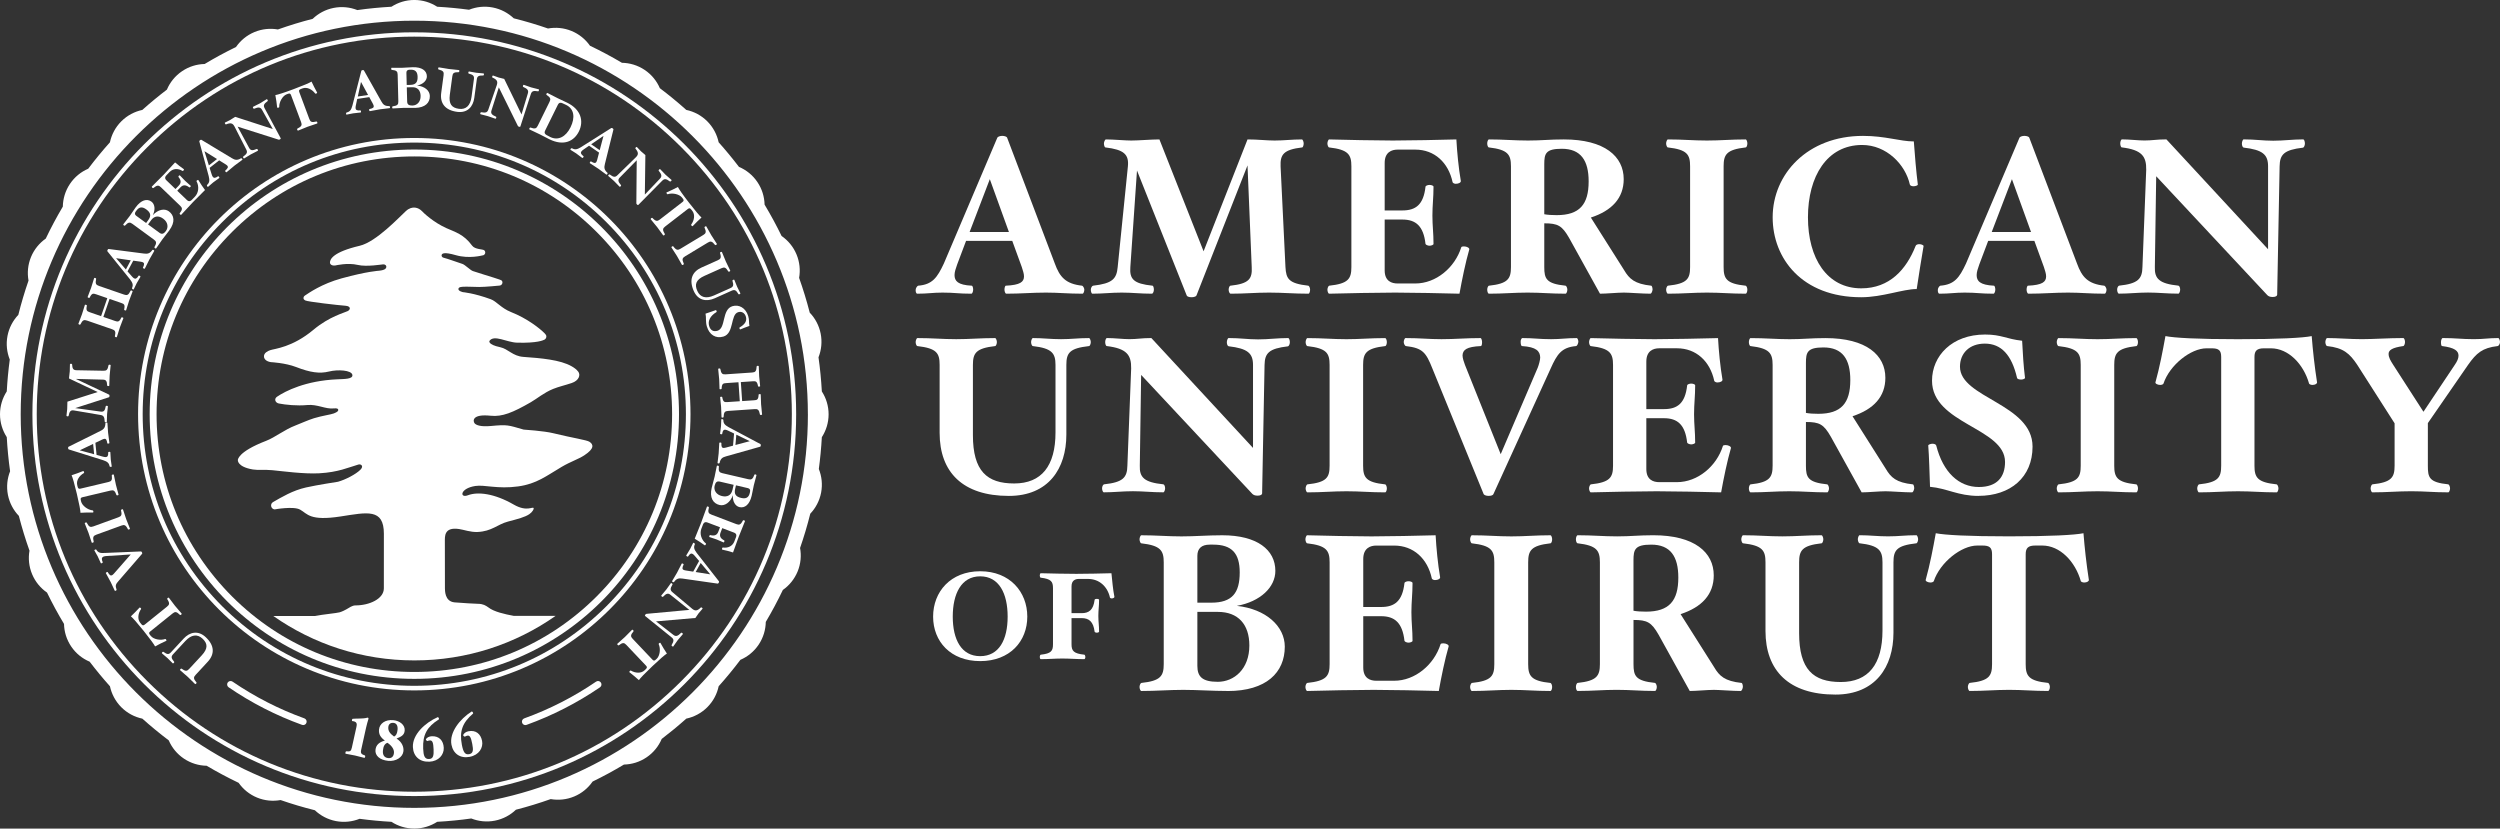 <?xml version="1.0" encoding="UTF-8"?><svg id="Layer_1" xmlns="http://www.w3.org/2000/svg" viewBox="0 0 1086.74 360.19"><rect x="0" y="0" width="1086.74" height="360.19" fill="#333333" stroke="none"/><defs><style>.cls-1{fill:#fff;}</style></defs><g><g><path class="cls-1" d="M470.6,127.67c-6.37,0-10.52-.48-15.92-.48-5.98,0-10.9,.48-17.27,.48-.39,0-.77-.97-.77-1.74,0-.67,.19-1.64,.58-1.74,6.27-.29,7.91-1.64,7.91-4.05,0-1.16-.48-2.51-.96-4.05l-4.15-11.39h-20.07l-3.86,10.23c-.58,1.64-1.16,3.28-1.16,4.63,0,2.6,1.45,4.34,7.52,4.63,.39,.1,.58,1.06,.58,1.74,0,.77-.38,1.74-.77,1.74-5.69,0-7.24-.48-12.54-.48-4.25,0-6.46,.48-11,.48-.48,0-.77-.97-.68-1.74,0-.67,.68-1.64,1.06-1.74,6.17-.48,8.3-3.47,11.19-9.65l23.25-54.71c.19-.39,1.16-.77,2.12-.77,1.06,0,2.02,.39,2.12,.77l20.74,54.71c2.12,5.88,4.73,8.88,11.87,9.65,.39,.1,.96,1.06,.96,1.74,0,.77-.39,1.74-.77,1.74Zm-40.33-49.79l-8.78,22.96h17.08l-8.3-22.96Z"/><path class="cls-1" d="M568.82,127.67c-6.37,0-11.19-.48-17.17-.48s-10.33,.48-16.69,.48c-.48,0-.87-.97-.87-1.74,0-.67,.29-1.64,.77-1.74,8.1-.87,9.55-2.99,9.26-8.1l-1.83-44.19-22.19,56.54c-.1,.39-1.06,.77-2.12,.77-1.25,0-2.03-.39-2.12-.77l-21.61-54.32-2.89,41.97c-.39,5.21,1.35,7.24,9.65,8.1,.39,.1,.58,1.06,.58,1.74,0,.77-.39,1.74-.87,1.74-4.92,0-8.59-.48-13.12-.48s-8.2,.48-12.74,.48c-.39,0-.68-.97-.68-1.74s.48-1.64,.97-1.74c8.49-.97,10.23-2.99,10.71-8.1l4.44-43.8c.48-5.11-1.64-7.24-9.75-8.2-.39,0-.67-.96-.67-1.74,0-.67,.48-1.74,.87-1.74,3.38,0,8.2,.48,11,.48,3.28,0,8.59-.48,12.25-.48l19.2,48.63,19.1-48.63c4.34,0,8.39,.48,11.77,.48,4.05,0,7.62-.48,11.87-.48,.39,0,.77,1.06,.77,1.74,0,.77-.29,1.74-.68,1.74-8.1,.96-9.55,3.09-9.36,8.2l2.12,43.8c.29,5.11,1.35,7.14,9.94,8.1,.38,.1,.77,.96,.77,1.74s-.29,1.74-.68,1.74Z"/><path class="cls-1" d="M634.43,127.67c-6.17-.19-21.61-.48-27.98-.48s-22.58,.29-28.66,.48c-.39,0-.77-.97-.77-1.74,0-.67,.39-1.64,.77-1.74,8.3-.87,9.65-2.99,9.65-8.1v-43.8c0-5.11-1.35-7.24-9.65-8.2-.39,0-.77-.96-.77-1.74,0-.67,.39-1.74,.77-1.74,6.08,.19,21.32,.48,27.69,.48s21.42-.29,27.6-.48c.29,5.4,.96,12.45,1.93,18.04,.09,.67-.87,1.25-2.22,1.25-.67,0-1.25-.39-1.35-.68-1.83-8.59-7.91-14.18-16.21-14.18h-7.72c-2.51,0-5.6,1.06-5.6,5.79v20.65h7.72c5.79,0,9.17-2.51,10.03-10.32,.1-.48,1.06-.77,1.74-.77,.77,0,1.74,.29,1.74,.77,0,4.83-.48,8.01-.48,12.54s.48,7.52,.48,12.35c0,.39-.97,.77-1.74,.77-.67,0-1.64-.39-1.74-.77-.87-7.82-4.24-10.61-10.03-10.61h-7.72v22.1c0,4.73,3.09,5.69,5.6,5.69h7.72c8.97,0,17.18-6.85,19.97-15.73,.1-.29,.58-.39,1.16-.39,1.25,0,2.51,.67,2.32,1.35-1.64,5.69-3.18,13.22-4.25,19.2Z"/><path class="cls-1" d="M717.41,127.67c-3.28,0-9.36-.48-11.48-.48-2.8,0-7.62,.48-10.42,.48l-13.41-24.22c-3.09-5.4-4.92-6.37-10.81-6.37v19.01c0,5.11,.87,7.24,9.26,8.1,.39,.1,.77,1.06,.77,1.74,0,.77-.39,1.74-.77,1.74-6.37,0-10.52-.48-16.5-.48s-10.42,.48-16.79,.48c-.48,0-.77-.97-.77-1.74,0-.67,.29-1.64,.77-1.74,8.2-.87,9.55-2.99,9.55-8.1v-43.8c0-5.11-1.35-7.24-9.55-8.2-.48,0-.77-.96-.77-1.74,0-.67,.29-1.74,.77-1.74,6.37,0,11,.48,16.98,.48s9.17-.48,15.53-.48c17.85,0,26.05,7.43,26.05,17.27,0,8.2-5.11,13.7-14.28,16.69l14.47,22.87c2.22,3.76,4.53,5.98,11.77,6.75,.38,.1,.58,1.06,.58,1.74-.1,.77-.48,1.74-.97,1.74Zm-38.5-63c-7.04,0-7.62,2.12-7.62,6.75v21.71c1.54,.29,3.38,.39,5.4,.39,9.94,0,13.89-4.63,13.89-14.67,0-9.07-3.38-14.18-11.68-14.18Z"/><path class="cls-1" d="M758.8,127.67c-6.37,0-10.81-.48-16.79-.48s-10.52,.48-16.98,.48c-.38,0-.77-.97-.77-1.74,0-.67,.39-1.64,.77-1.74,8.4-.87,9.65-2.99,9.65-8.1v-43.8c0-5.11-1.25-7.24-9.65-8.2-.38,0-.77-.96-.77-1.74,0-.67,.39-1.74,.77-1.74,6.47,0,11,.48,16.98,.48s10.42-.48,16.79-.48c.48,0,.77,1.06,.77,1.74,0,.77-.29,1.74-.77,1.74-8.3,.96-9.55,3.09-9.55,8.2v43.8c0,5.11,1.25,7.24,9.55,8.1,.48,.1,.77,1.06,.77,1.74,0,.77-.29,1.74-.77,1.74Z"/><path class="cls-1" d="M833.19,125.64c-5.98,0-14.95,3.57-24.12,3.57-25.76,0-38.5-16.89-38.5-34.73,0-18.81,15.15-35.41,39.27-35.41,9.74,0,16.11,2.41,22.09,2.41,.39,5.5,1.06,13.51,1.74,18.72,0,.48-1.16,.77-1.93,.77-.68,0-1.45-.29-1.54-.77-1.93-8.68-10.13-17.18-20.75-17.18-15.24,0-23.54,13.6-23.54,31.45s8.3,30.87,23.16,30.87c12.35,0,19.59-8.2,23.64-18.43,.19-.58,.97-.77,1.64-.77,.77,0,1.74,.39,1.83,.77-.87,5.02-2.22,13.51-2.99,18.72Z"/><path class="cls-1" d="M914.91,127.67c-6.37,0-10.52-.48-15.92-.48-5.98,0-10.9,.48-17.27,.48-.39,0-.77-.97-.77-1.74,0-.67,.19-1.64,.58-1.74,6.27-.29,7.91-1.64,7.91-4.05,0-1.16-.48-2.51-.96-4.05l-4.15-11.39h-20.07l-3.86,10.23c-.58,1.64-1.16,3.28-1.16,4.63,0,2.6,1.45,4.34,7.53,4.63,.39,.1,.58,1.06,.58,1.74,0,.77-.39,1.74-.77,1.74-5.69,0-7.24-.48-12.54-.48-4.25,0-6.46,.48-11,.48-.48,0-.77-.97-.67-1.74,0-.67,.67-1.64,1.06-1.74,6.17-.48,8.3-3.47,11.19-9.65l23.25-54.71c.19-.39,1.16-.77,2.12-.77,1.06,0,2.03,.39,2.12,.77l20.75,54.71c2.12,5.88,4.73,8.88,11.87,9.65,.39,.1,.96,1.06,.96,1.74,0,.77-.39,1.74-.77,1.74Zm-40.33-49.79l-8.78,22.96h17.08l-8.3-22.96Z"/><path class="cls-1" d="M1001.17,64.18c-8.39,.97-10.13,2.99-10.23,8.1l-1.06,55.86c0,.48-.67,.96-1.93,.96-1.16,0-1.83-.29-2.32-.77l-48.34-51.72-.58,39.46c-.19,5.11,1.93,7.24,10.23,8.1,.48,.1,.77,.96,.77,1.74s-.39,1.74-.77,1.74c-4.92,0-8.68-.48-13.22-.48s-8.2,.48-12.64,.48c-.39,0-.77-.87-.77-1.74,0-.77,.39-1.64,.87-1.74,8.3-.87,10.03-2.99,10.13-8.1l1.64-42.26c.1-5.88-1.93-8.68-10.61-9.74-.39,0-.68-.96-.68-1.74,0-.67,.29-1.74,.77-1.74,3.28,0,6.95,.48,9.75,.48,3.47,0,5.21-.48,9.55-.48l44.19,47.76v-36.09c0-5.11-2.41-7.14-10.61-8.1-.48-.1-.77-.96-.77-1.74s.39-1.83,.77-1.83c5.02,0,8.3,.58,12.83,.58s8.59-.58,13.02-.58c.48,0,.77,.96,.77,1.83,0,.77-.39,1.64-.77,1.74Z"/></g><g><path class="cls-1" d="M473.38,150.44c-8.39,.96-9.84,2.89-9.84,8.2v30.3c0,14.67-7.72,26.63-24.99,26.63-20.07,0-30.1-10.32-30.1-27.4v-29.53c0-5.11-1.25-7.24-9.65-8.2-.39,0-.77-.96-.77-1.74,0-.67,.39-1.74,.77-1.74,6.37,0,10.9,.48,16.88,.48s10.52-.48,16.89-.48c.38,0,.77,1.06,.77,1.74,0,.77-.39,1.74-.77,1.74-8.4,.96-9.65,3.09-9.65,8.2v30.49c0,15.63,6.08,21.03,17.95,21.03s17.95-7.62,17.95-22.19v-29.33c0-5.11-1.54-7.24-9.84-8.2-.39,0-.77-.96-.77-1.74,0-.67,.39-1.74,.77-1.74,4.44,0,7.62,.48,12.25,.48s7.33-.48,12.16-.48c.39,0,.77,1.06,.77,1.74,0,.77-.39,1.74-.77,1.74Z"/><path class="cls-1" d="M559.93,150.54c-8.39,.97-10.13,2.99-10.23,8.1l-1.06,55.86c0,.48-.67,.96-1.93,.96-1.16,0-1.83-.29-2.32-.77l-48.34-51.72-.58,39.46c-.19,5.11,1.93,7.24,10.23,8.1,.48,.1,.77,.96,.77,1.74s-.39,1.74-.77,1.74c-4.92,0-8.68-.48-13.22-.48s-8.2,.48-12.64,.48c-.39,0-.77-.87-.77-1.74,0-.77,.39-1.64,.87-1.74,8.3-.87,10.03-2.99,10.13-8.1l1.64-42.26c.1-5.88-1.93-8.68-10.61-9.74-.39,0-.68-.96-.68-1.74,0-.67,.29-1.74,.77-1.74,3.28,0,6.95,.48,9.75,.48,3.47,0,5.21-.48,9.55-.48l44.19,47.76v-36.09c0-5.11-2.41-7.14-10.61-8.1-.48-.1-.77-.96-.77-1.74s.39-1.83,.77-1.83c5.02,0,8.3,.58,12.83,.58s8.59-.58,13.02-.58c.48,0,.77,.96,.77,1.83,0,.77-.39,1.64-.77,1.74Z"/><path class="cls-1" d="M602.09,214.03c-6.37,0-10.81-.48-16.79-.48s-10.52,.48-16.98,.48c-.38,0-.77-.97-.77-1.74,0-.67,.39-1.64,.77-1.74,8.4-.87,9.65-2.99,9.65-8.1v-43.8c0-5.11-1.25-7.24-9.65-8.2-.38,0-.77-.96-.77-1.74,0-.67,.39-1.74,.77-1.74,6.47,0,11,.48,16.98,.48s10.42-.48,16.79-.48c.48,0,.77,1.06,.77,1.74,0,.77-.29,1.74-.77,1.74-8.3,.96-9.55,3.09-9.55,8.2v43.8c0,5.11,1.25,7.24,9.55,8.1,.48,.1,.77,1.06,.77,1.74,0,.77-.29,1.74-.77,1.74Z"/><path class="cls-1" d="M685.07,150.44c-6.27,.58-8.2,3.47-11,9.74l-24.89,54.61c-.19,.48-.96,.77-2.12,.77-1.06,0-1.93-.39-2.12-.77l-22.29-54.61c-2.8-7.04-4.25-8.88-11.48-9.74-.39,0-.97-.96-.97-1.74,0-.67,.39-1.74,.77-1.74,6.37,0,9.94,.48,15.63,.48,5.98,0,10.61-.48,16.98-.48,.38,0,.67,1.06,.67,1.74,0,.77-.1,1.74-.58,1.74-6.17,.29-7.81,1.64-7.91,4.05,0,1.16,.58,2.89,1.06,4.15l15.53,38.79,16.11-37.63c.48-1.25,1.06-3.28,1.06-4.44-.1-2.7-1.64-4.54-7.91-4.92-.39,0-.58-.96-.58-1.74-.1-.67,.29-1.74,.77-1.74,5.11,0,7.24,.48,12.45,.48,4.34,0,6.66-.48,11.19-.48,.29,0,.67,.87,.67,1.64-.09,.68-.48,1.83-1.06,1.83Z"/><path class="cls-1" d="M748.17,214.03c-6.17-.19-21.61-.48-27.98-.48s-22.58,.29-28.66,.48c-.39,0-.77-.97-.77-1.74,0-.67,.39-1.64,.77-1.74,8.3-.87,9.65-2.99,9.65-8.1v-43.8c0-5.11-1.35-7.24-9.65-8.2-.39,0-.77-.96-.77-1.74,0-.67,.39-1.74,.77-1.74,6.08,.19,21.32,.48,27.69,.48s21.42-.29,27.6-.48c.29,5.4,.96,12.45,1.93,18.04,.09,.67-.87,1.25-2.22,1.25-.67,0-1.25-.39-1.35-.68-1.83-8.59-7.91-14.18-16.21-14.18h-7.72c-2.51,0-5.6,1.06-5.6,5.79v20.65h7.72c5.79,0,9.17-2.51,10.03-10.32,.1-.48,1.06-.77,1.74-.77,.77,0,1.74,.29,1.74,.77,0,4.83-.48,8.01-.48,12.54s.48,7.52,.48,12.35c0,.39-.97,.77-1.74,.77-.67,0-1.64-.39-1.74-.77-.87-7.82-4.24-10.61-10.03-10.61h-7.72v22.1c0,4.73,3.09,5.69,5.6,5.69h7.72c8.97,0,17.18-6.85,19.97-15.73,.1-.29,.58-.39,1.16-.39,1.25,0,2.51,.67,2.32,1.35-1.64,5.69-3.18,13.22-4.25,19.2Z"/><path class="cls-1" d="M831.15,214.03c-3.28,0-9.36-.48-11.48-.48-2.8,0-7.62,.48-10.42,.48l-13.41-24.22c-3.09-5.4-4.92-6.37-10.81-6.37v19.01c0,5.11,.87,7.24,9.26,8.1,.39,.1,.77,1.06,.77,1.74,0,.77-.39,1.74-.77,1.74-6.37,0-10.52-.48-16.5-.48s-10.42,.48-16.79,.48c-.48,0-.77-.97-.77-1.74,0-.67,.29-1.64,.77-1.74,8.2-.87,9.55-2.99,9.55-8.1v-43.8c0-5.11-1.35-7.24-9.55-8.2-.48,0-.77-.96-.77-1.74,0-.67,.29-1.74,.77-1.74,6.37,0,11,.48,16.98,.48s9.17-.48,15.53-.48c17.85,0,26.05,7.43,26.05,17.27,0,8.2-5.11,13.7-14.28,16.69l14.47,22.87c2.22,3.76,4.53,5.98,11.77,6.75,.38,.1,.58,1.06,.58,1.74-.1,.77-.48,1.74-.97,1.74Zm-38.5-63c-7.04,0-7.62,2.12-7.62,6.75v21.71c1.54,.29,3.38,.39,5.4,.39,9.94,0,13.89-4.63,13.89-14.67,0-9.07-3.38-14.18-11.68-14.18Z"/><path class="cls-1" d="M860,215.57c-8.78,0-13.6-3.28-21.03-3.96-.19-5.21-.39-13.31-.77-17.95,0-.39,1.06-.77,1.83-.77,.68,0,1.45,.19,1.64,.77,2.99,11.77,9.94,18.04,18.52,18.04,8.01,0,11.39-4.44,11.39-10.9,0-14.86-31.74-16.5-31.74-35.31,0-10.81,8.68-20.07,23.06-20.07,7.14,0,9.17,1.93,16.11,2.7,.29,5.5,.58,10.81,1.25,16.11,.1,.39-.96,.77-1.64,.77-.77,0-1.74-.19-1.83-.77-2.32-9.94-6.85-14.86-13.99-14.86-6.66,0-10.81,4.15-10.81,10.03,0,13.6,31.55,16.11,31.55,34.73,0,13.32-9.55,21.42-23.54,21.42Z"/><path class="cls-1" d="M928.6,214.03c-6.37,0-10.81-.48-16.79-.48s-10.52,.48-16.98,.48c-.38,0-.77-.97-.77-1.74,0-.67,.39-1.64,.77-1.74,8.4-.87,9.65-2.99,9.65-8.1v-43.8c0-5.11-1.25-7.24-9.65-8.2-.38,0-.77-.96-.77-1.74,0-.67,.39-1.74,.77-1.74,6.47,0,11,.48,16.98,.48s10.42-.48,16.79-.48c.48,0,.77,1.06,.77,1.74,0,.77-.29,1.74-.77,1.74-8.3,.96-9.55,3.09-9.55,8.2v43.8c0,5.11,1.25,7.24,9.55,8.1,.48,.1,.77,1.06,.77,1.74,0,.77-.29,1.74-.77,1.74Z"/><path class="cls-1" d="M1005.2,167.33c-.58,0-1.35-.29-1.45-.58-2.41-8.49-8.97-15.34-16.6-15.34h-2.99c-3.09,0-4.15,1.06-4.15,3.76v47.28c0,5.11,1.25,7.24,9.65,8.1,.38,.1,.77,1.06,.77,1.74,0,.77-.39,1.74-.77,1.74-6.37,0-10.9-.48-16.79-.48s-10.61,.48-16.98,.48c-.39,0-.77-.97-.77-1.74,0-.67,.39-1.64,.77-1.74,8.39-.87,9.65-2.99,9.65-8.1v-47.28c0-2.89-1.06-3.76-4.15-3.76h-2.22c-6.85,0-16.02,7.24-18.72,15.34-.19,.39-.87,.58-1.45,.58-1.06,0-2.22-.58-2.03-1.16,1.83-6.56,3.18-13.7,4.34-20.07,3.86,.77,13.89,1.35,31.55,1.35s28.27-.58,32.03-1.35c.48,6.17,1.25,13.22,2.32,20.07,.1,.58-.77,1.16-2.03,1.16Z"/><path class="cls-1" d="M1085.67,150.44c-6.56,.77-9.17,2.99-12.83,8.2l-17.46,25.28v18.52c0,5.11,.48,7.24,8.88,8.1,.39,.1,.77,1.06,.77,1.74,0,.77-.39,1.74-.77,1.74-6.37,0-10.13-.48-16.11-.48s-10.52,.48-16.88,.48c-.39,0-.77-.97-.77-1.74,0-.67,.38-1.64,.77-1.74,8.3-.87,9.65-2.99,9.65-8.1v-18.43l-16.21-25.38c-3.28-4.92-5.98-7.43-13.12-8.2-.38,0-.77-.96-.77-1.74,0-.67,.39-1.74,.77-1.74,4.63,0,9.84,.48,15.05,.48s11.67-.48,18.04-.48c.48,0,.77,1.06,.77,1.74,0,.77-.39,1.74-.77,1.74-4.73,.68-6.37,1.74-6.37,3.38s.87,2.99,2.03,4.82l13.12,20.36,13.6-20.36c1.06-1.54,1.64-2.8,1.64-4.05,0-2.03-1.64-3.47-7.14-4.15-.39,0-.48-.96-.48-1.74,0-.67,.29-1.74,.77-1.74,5.6,0,8.2,.48,13.51,.48,4.54,0,6.27-.48,10.61-.48,.39,0,.77,1.06,.77,1.74,0,.77-.58,1.74-1.06,1.74Z"/></g><g><g><path class="cls-1" d="M426.09,287.38c-12.89,0-20.47-8.54-20.47-19.34s7.58-19.72,20.47-19.72,20.47,8.97,20.47,19.72-7.58,19.34-20.47,19.34Zm0-36.85c-8.22,0-11.93,7.58-11.93,17.51s3.71,17.19,11.93,17.19,11.93-7.2,11.93-17.19-3.71-17.51-11.93-17.51Z"/><path class="cls-1" d="M483.25,260.15c-.32,0-.75-.22-.75-.38-1.07-4.83-4.67-8.11-9.51-8.11h-4.03c-1.45,0-3.17,.59-3.17,3.22v11.66h4.4c3.22,0,5.1-1.45,5.64-5.8,0-.27,.54-.43,.97-.43s.97,.16,.97,.43c0,2.69-.32,4.46-.32,6.98s.32,4.19,.32,6.88c0,.21-.54,.43-.97,.43s-.97-.21-.97-.43c-.54-4.35-2.42-5.91-5.64-5.91h-4.4v11.39c0,2.85,.91,4.03,5.59,4.51,.21,.05,.43,.59,.43,.97,0,.43-.22,.97-.43,.97-3.55,0-6.29-.27-9.62-.27s-5.8,.27-9.35,.27c-.27,0-.43-.54-.43-.97,0-.38,.16-.91,.43-.97,4.57-.48,5.32-1.67,5.32-4.51v-24.39c0-2.85-.75-4.03-5.32-4.57-.27,0-.43-.54-.43-.97,0-.38,.16-.97,.43-.97,3.38,.11,11.93,.27,15.47,.27s11.87-.16,15.26-.27c.32,3.12,.64,7.04,1.29,10.26,.05,.38-.59,.7-1.18,.7Z"/></g><g><path class="cls-1" d="M533.64,300.37c-6.43,0-13.25-.49-19.29-.49s-11.79,.49-18.22,.49c-.39,0-.78-.98-.78-1.75,0-.68,.39-1.65,.78-1.75,8.38-.88,9.74-3.02,9.74-8.18v-44.23c0-5.16-1.36-7.31-9.74-8.28-.39,0-.78-.98-.78-1.75,0-.68,.39-1.75,.78-1.75,6.43,0,11.4,.49,17.44,.49s11.3-.49,17.73-.49c15.2,0,23.09,6.33,23.09,15.49,0,7.11-6.53,13.35-16.75,15.2,12.66,1.36,20.85,8.86,20.85,17.73,0,11.21-7.99,19.29-24.84,19.29Zm-6.23-63.62h-1.56c-3.51,0-5.36,1.66-5.36,4.87v20.36h6.04c9.06,0,12.37-4.19,12.37-13.15,0-8.28-3.41-12.08-11.49-12.08Zm2.04,29.23h-8.96v23.48c0,4.68,2.14,6.92,8.86,6.92,7.11,0,13.74-5.55,13.74-15.78,0-9.16-4.87-14.61-13.64-14.61Z"/><path class="cls-1" d="M625.42,300.37c-6.23-.2-21.82-.49-28.25-.49s-22.8,.29-28.93,.49c-.39,0-.78-.98-.78-1.75,0-.68,.39-1.65,.78-1.75,8.38-.88,9.74-3.02,9.74-8.18v-44.23c0-5.16-1.36-7.31-9.74-8.28-.39,0-.78-.98-.78-1.75,0-.68,.39-1.75,.78-1.75,6.14,.2,21.53,.49,27.96,.49s21.63-.29,27.86-.49c.29,5.46,.97,12.57,1.95,18.22,.1,.68-.88,1.26-2.24,1.26-.68,0-1.27-.39-1.36-.68-1.85-8.67-7.99-14.32-16.37-14.32h-7.79c-2.53,0-5.65,1.07-5.65,5.85v20.85h7.79c5.84,0,9.25-2.53,10.13-10.42,.1-.49,1.07-.78,1.75-.78,.78,0,1.75,.29,1.75,.78,0,4.87-.49,8.09-.49,12.67s.49,7.6,.49,12.47c0,.39-.97,.78-1.75,.78-.68,0-1.66-.39-1.75-.78-.88-7.89-4.29-10.72-10.13-10.72h-7.79v22.31c0,4.77,3.12,5.75,5.65,5.75h7.79c9.06,0,17.34-6.92,20.17-15.88,.1-.29,.59-.39,1.17-.39,1.27,0,2.53,.68,2.34,1.36-1.66,5.75-3.22,13.35-4.29,19.39Z"/><path class="cls-1" d="M673.93,300.37c-6.43,0-10.91-.49-16.95-.49s-10.62,.49-17.15,.49c-.39,0-.78-.98-.78-1.75,0-.68,.39-1.65,.78-1.75,8.48-.88,9.74-3.02,9.74-8.18v-44.23c0-5.16-1.26-7.31-9.74-8.28-.39,0-.78-.98-.78-1.75,0-.68,.39-1.75,.78-1.75,6.53,0,11.1,.49,17.15,.49s10.52-.49,16.95-.49c.49,0,.78,1.07,.78,1.75,0,.78-.29,1.75-.78,1.75-8.38,.97-9.64,3.12-9.64,8.28v44.23c0,5.16,1.27,7.31,9.64,8.18,.49,.1,.78,1.07,.78,1.75,0,.78-.29,1.75-.78,1.75Z"/><path class="cls-1" d="M756.64,300.37c-3.31,0-9.45-.49-11.59-.49-2.82,0-7.7,.49-10.52,.49l-13.54-24.45c-3.12-5.46-4.97-6.43-10.91-6.43v19.19c0,5.16,.88,7.31,9.35,8.18,.39,.1,.78,1.07,.78,1.75,0,.78-.39,1.75-.78,1.75-6.43,0-10.62-.49-16.66-.49s-10.52,.49-16.95,.49c-.49,0-.78-.98-.78-1.75,0-.68,.29-1.65,.78-1.75,8.28-.88,9.65-3.02,9.65-8.18v-44.23c0-5.16-1.36-7.31-9.65-8.28-.49,0-.78-.98-.78-1.75,0-.68,.29-1.75,.78-1.75,6.43,0,11.11,.49,17.15,.49s9.25-.49,15.69-.49c18.02,0,26.3,7.5,26.3,17.44,0,8.28-5.16,13.83-14.42,16.85l14.61,23.09c2.24,3.8,4.58,6.04,11.89,6.82,.39,.1,.58,1.07,.58,1.75-.1,.78-.49,1.75-.98,1.75Zm-38.87-63.62c-7.11,0-7.7,2.14-7.7,6.82v21.92c1.56,.29,3.41,.39,5.46,.39,10.03,0,14.03-4.68,14.03-14.81,0-9.16-3.41-14.32-11.79-14.32Z"/><path class="cls-1" d="M833.02,236.17c-8.48,.97-9.94,2.92-9.94,8.28v30.59c0,14.81-7.79,26.89-25.23,26.89-20.26,0-30.4-10.42-30.4-27.67v-29.81c0-5.16-1.27-7.31-9.74-8.28-.39,0-.78-.98-.78-1.75,0-.68,.39-1.75,.78-1.75,6.43,0,11.01,.49,17.05,.49s10.62-.49,17.05-.49c.39,0,.78,1.07,.78,1.75,0,.78-.39,1.75-.78,1.75-8.48,.97-9.74,3.12-9.74,8.28v30.78c0,15.78,6.14,21.24,18.12,21.24s18.12-7.7,18.12-22.41v-29.62c0-5.16-1.56-7.31-9.94-8.28-.39,0-.78-.98-.78-1.75,0-.68,.39-1.75,.78-1.75,4.48,0,7.7,.49,12.37,.49s7.4-.49,12.28-.49c.39,0,.78,1.07,.78,1.75,0,.78-.39,1.75-.78,1.75Z"/><path class="cls-1" d="M905.99,253.22c-.58,0-1.36-.29-1.46-.59-2.44-8.57-9.06-15.49-16.76-15.49h-3.02c-3.12,0-4.19,1.07-4.19,3.8v47.74c0,5.16,1.27,7.31,9.74,8.18,.39,.1,.78,1.07,.78,1.75,0,.78-.39,1.75-.78,1.75-6.43,0-11.01-.49-16.95-.49s-10.72,.49-17.15,.49c-.39,0-.78-.98-.78-1.75,0-.68,.39-1.65,.78-1.75,8.48-.88,9.74-3.02,9.74-8.18v-47.74c0-2.92-1.07-3.8-4.19-3.8h-2.24c-6.92,0-16.17,7.31-18.9,15.49-.19,.39-.88,.59-1.46,.59-1.07,0-2.24-.59-2.05-1.17,1.85-6.62,3.22-13.83,4.38-20.26,3.9,.78,14.03,1.36,31.86,1.36s28.54-.58,32.34-1.36c.49,6.24,1.27,13.35,2.34,20.26,.1,.58-.78,1.17-2.05,1.17Z"/></g></g></g><g><path class="cls-1" d="M357.25,190.03c1.85-2.87,2.94-6.27,2.94-9.94s-1.09-7.07-2.94-9.94c-.28-5-.76-9.95-1.45-14.83,1.25-3.17,1.65-6.71,.94-10.3-.71-3.56-2.41-6.67-4.75-9.11-1.32-5.14-2.87-10.18-4.62-15.12,.58-3.33,.26-6.87-1.14-10.22-1.4-3.36-3.7-6.06-6.48-7.99-2.27-4.66-4.73-9.21-7.39-13.63-.08-3.4-1.09-6.81-3.14-9.83-2.05-3.04-4.86-5.25-8-6.58-2.81-3.68-5.75-7.24-8.83-10.69-.72-3.34-2.36-6.52-4.95-9.12-2.6-2.6-5.78-4.24-9.12-4.95-3.7-3.31-7.53-6.46-11.49-9.45-1.35-3.13-3.58-5.92-6.62-7.95-3.04-2.03-6.46-3.02-9.85-3.08-4.51-2.67-9.15-5.15-13.9-7.42-1.95-2.77-4.67-5.04-8.03-6.42-3.36-1.38-6.89-1.67-10.22-1.07-4.87-1.69-9.84-3.17-14.89-4.43-2.46-2.33-5.58-4.02-9.15-4.71-3.59-.69-7.13-.27-10.29,.99-4.56-.61-9.17-1.05-13.84-1.31-2.87-1.85-6.27-2.94-9.94-2.94s-7.07,1.09-9.94,2.94c-5,.28-9.95,.76-14.83,1.45-3.17-1.25-6.71-1.65-10.3-.94-3.56,.71-6.67,2.41-9.11,4.75-5.14,1.32-10.18,2.87-15.12,4.62-3.33-.58-6.87-.26-10.22,1.14-3.36,1.4-6.06,3.7-7.99,6.48-4.66,2.27-9.21,4.73-13.63,7.39-3.4,.08-6.81,1.09-9.83,3.14-3.03,2.05-5.25,4.86-6.58,8-3.68,2.81-7.24,5.75-10.69,8.83-3.34,.72-6.52,2.36-9.12,4.95-2.6,2.6-4.24,5.78-4.95,9.12-3.31,3.7-6.46,7.53-9.45,11.49-3.13,1.35-5.92,3.58-7.95,6.62-2.03,3.04-3.02,6.46-3.08,9.85-2.67,4.51-5.15,9.15-7.42,13.9-2.77,1.95-5.04,4.67-6.42,8.03-1.38,3.36-1.67,6.89-1.07,10.22-1.69,4.87-3.17,9.84-4.43,14.89-2.33,2.46-4.02,5.58-4.71,9.15-.69,3.59-.27,7.13,.99,10.29-.61,4.56-1.05,9.17-1.31,13.84-1.85,2.87-2.94,6.27-2.94,9.94s1.09,7.07,2.94,9.94c.28,5,.76,9.95,1.45,14.83-1.25,3.17-1.65,6.71-.94,10.3,.71,3.56,2.41,6.67,4.75,9.11,1.32,5.14,2.87,10.18,4.62,15.12-.58,3.33-.26,6.87,1.14,10.22,1.4,3.36,3.7,6.06,6.48,7.99,2.27,4.66,4.73,9.21,7.39,13.63,.08,3.4,1.09,6.81,3.14,9.83,2.05,3.04,4.86,5.25,8,6.58,2.81,3.68,5.75,7.24,8.83,10.69,.72,3.34,2.36,6.52,4.95,9.12,2.6,2.6,5.78,4.24,9.12,4.95,3.7,3.3,7.53,6.46,11.49,9.45,1.35,3.13,3.58,5.92,6.62,7.95,3.04,2.03,6.46,3.02,9.85,3.08,4.51,2.67,9.15,5.15,13.9,7.42,1.95,2.77,4.67,5.04,8.03,6.42,3.36,1.38,6.89,1.67,10.22,1.07,4.87,1.69,9.84,3.17,14.89,4.43,2.46,2.33,5.58,4.02,9.15,4.71,3.59,.69,7.13,.27,10.29-.99,4.56,.61,9.17,1.05,13.84,1.31,2.87,1.85,6.27,2.94,9.94,2.94s7.07-1.09,9.94-2.94c5-.28,9.95-.76,14.83-1.45,3.17,1.25,6.71,1.65,10.3,.94,3.56-.71,6.67-2.41,9.11-4.75,5.14-1.32,10.18-2.87,15.12-4.62,3.33,.58,6.87,.26,10.22-1.14,3.36-1.4,6.06-3.7,7.99-6.48,4.66-2.27,9.21-4.73,13.63-7.39,3.4-.08,6.81-1.09,9.83-3.14,3.03-2.05,5.25-4.86,6.58-8,3.68-2.81,7.24-5.75,10.69-8.83,3.34-.72,6.52-2.36,9.12-4.95,2.6-2.6,4.24-5.78,4.95-9.12,3.31-3.7,6.46-7.53,9.45-11.49,3.13-1.35,5.92-3.58,7.95-6.62,2.03-3.04,3.02-6.46,3.08-9.85,2.67-4.51,5.15-9.15,7.42-13.9,2.77-1.95,5.04-4.67,6.42-8.03,1.38-3.36,1.67-6.89,1.07-10.22,1.69-4.87,3.17-9.84,4.43-14.89,2.33-2.46,4.02-5.58,4.71-9.15,.69-3.59,.27-7.13-.99-10.29,.61-4.56,1.05-9.17,1.31-13.84Zm-6.06-9.94c0,94.34-76.75,171.09-171.09,171.09S9,274.43,9,180.09,85.75,9,180.09,9s171.09,76.75,171.09,171.09Z"/><path class="cls-1" d="M118.82,267.76h18.17c3.24-.67,9.37-1.21,10.65-1.59,1.29-.39,2.31-.97,2.93-1.3,1.32-.71,2.46-1.7,3.97-1.7,6.04,0,12.35-2.86,12.32-7.45-.01-2.18,.01-23.15,.01-23.69,0-11.13-7.24-9.32-18.81-7.53-13.43,2.08-14.41-1.18-17.56-2.94-2.78-1.65-11.13-.12-11.13-.12-1.65-.19-2.11-2.38-.66-3.2,3.65-2.08,8.44-5.02,14.3-6.34,4.84-1.09,13.91-2.48,13.91-2.48,3.22-.9,7.66-3.18,9.71-5.19,1.69-1.66,.25-2.62-.82-2.3-4.44,1.3-8.81,3.36-17.05,3.81-6.72,.37-16.11-.94-20.42-1.35-3.31-.31-6.25,.06-8.44-.31-6.86-1.17-6.51-4.08-6.51-4.08,0,0-.27-3.53,12.32-8.38,3.89-1.5,7.85-4.81,12.8-6.7,1.84-.7,5.54-2.37,7.96-3.11,3.63-1.11,7.3-1.57,8.64-2.09,1.65-.64,1.94-1.08,1.93-1.52-.01-.47-.4-.83-1.96-.66-3.56,.39-7.13-1.88-11.48-1.47-4.5,.43-9.44-.1-12.35-.66-1.6-.3-2.23-1.99-.84-2.94,3.63-2.48,12.46-6.98,26.18-7.58,3.13-.14,6.96-.06,6.58-1.96-.41-2.01-6.25-2.41-10.2-1.42-3.95,.99-8.07,.45-14.25-1.96-4.64-1.8-10.89-2.12-10.89-2.12,0,0-2.91-.27-3.08-2.38-.13-1.66,1.74-2.49,2.7-2.82,1.95-.68,9.58-1.15,18.85-8.91,6.88-5.76,13.52-7.4,14.84-8.08,1.36-.69,1.37-2.15-.91-2.32-3.3-.24-16.48-1.77-17.46-2.29,0,0-.81-.29-.85-1.03s.64-1.13,.64-1.13c1.68-1.1,7.22-5.07,15.95-7.47,11.1-3.05,16.23-3.31,16.23-3.31,2.78-.28,3.19-1.07,3.19-1.77,0-.28-.18-1-1.38-1-.48,0-7.18,1.17-11.05,.24-4.4-1.05-9.62,.22-9.63,.22-1.71,.27-2.43-.54-2.44-1.24-.01-1.48,1.41-4.59,12.92-7.3,7.24-1.71,17.24-12.5,20.12-15.12,2.77-2.52,5.55-1.4,6.88,0,.82,.87,5.02,4.9,10.72,7.46,3.68,1.66,7.52,2.61,11.15,7.59,1.27,1.74,4.67,1.47,5.28,2.04,0,0,.43,.27,.44,.96s-.57,1.27-1.27,1.27c-.1,0-5.65,1.56-11.5-.11-5.34-1.53-6.03-.69-6.19-.06-.03,.13-.14,.91,.9,1.18,1.98,.52,4.25,1.38,8.17,2.69,1.14,.38,3.39,2.72,4.53,3.1,7.3,2.39,12.19,3.68,12.57,4.17,.17,.21,.27,.48,.27,.77,0,.7-.52,1.29-1.22,1.36-.22,.02-6.19,.61-8.88,.61s-5.12-.22-7.18-.09c-1.49,.1-1.87,.43-1.87,1.01-.01,.89,1.95,1.33,1.95,1.33,0,0,4.77,.39,12.12,3.08,2.52,.92,4.49,3.86,8.8,5.57,7.07,2.8,12.46,7.08,14.56,9.19l.52,.61c.45,.52,.33,1.36-.1,1.85-.35,.4-.9,.54-.9,.54,0,0-2.59,1.38-11.47,1.12-4.46-.13-10-3.62-11.98-.77,0,0-.95,1.55,4.73,2.76,3.35,.72,5.38,3.86,9.99,4.19,7.73,.55,16.06,1.26,20.99,4.08,1.1,.63,2.15,1.35,2.91,2.38h0c1.02,1.39,.33,3.83-2.9,4.91-3.05,1.02-5.52,1.54-8,2.54-4.08,1.65-6.92,4.17-9.74,5.79-7.81,4.49-12.4,6.41-17.45,5.88-8.12-.85-7.73,2.26-7.04,3.22,.6,.84,2.63,1.66,7.12,1.24,7.29-.68,7.4-.41,14.24,1.56,0,0,8.83,.58,12.8,1.56,8.61,2.11,14.61,2.94,15.82,3.74,1.77,1.17,2.24,2.94-2.24,5.88-2.59,1.7-5.94,2.73-9.8,5-6.69,3.94-10.87,7.4-18.96,8.52-8.97,1.24-14.58-.82-18.62-.19-6.78,1.06-6.87,5.43-3.23,4.04,4.28-1.64,11.5-.81,19.92,4.04,5.92,3.41,8.37,.57,8.69,1.62,.11,.37-.62,1.69-1.9,2.55-1.95,1.32-5,2.09-9.3,3.23-4.58,1.21-7,4.26-13.25,4.52-3.03,.12-5.88-.98-8.02-1.29-6.58-.96-6.13,3.29-6.15,5.5,0,.97,.02,20.27,.03,20.3,.06,.68-.24,5.69,4.21,6.09,3.04,.28,9.37,.61,10.17,.62,2.29,.03,3.37,.77,4.53,1.58,2.33,1.85,7.05,2.94,11.04,3.67h18.16s0,0,0,0c-17.37,12.2-38.54,19.36-61.39,19.36s-43.93-7.13-61.29-19.29h0Z"/><g><path class="cls-1" d="M158.43,329.46c-1-.22-2.96-.78-4.11-1.04-1.15-.26-3.06-.55-4.07-.78-.12-.03-.12-.38-.08-.57,.04-.17,.18-.49,.31-.48,1.69,.17,2.11,0,2.46-1.56l2-9.04c.26-1.17,.27-2.12-1.21-2.45-.17-.04-.41-.07-.66-.1-.1,0-.09-.37-.06-.54,.04-.17,.18-.46,.27-.44,1.62-.17,4.59,.01,6.09-.41,.22-.08,.35-.12,.52-.09,.19,.04,.33,.32,.3,.47-.31,.96-.8,2.69-1.07,3.93l-2.12,9.57c-.34,1.56,.05,1.92,1.66,2.48,.09,.05,.11,.4,.07,.57-.04,.19-.21,.5-.31,.48Z"/><path class="cls-1" d="M168.69,330.73c-3.66-.37-5.72-2.31-5.47-4.76,.22-2.16,1.58-3.34,4.08-4.05-1.89-1.38-2.75-2.78-2.54-4.84,.25-2.53,2.72-4.39,6.26-4.03,2.63,.26,5.15,2,4.89,4.61-.2,1.96-1.63,2.61-3.54,3.39,2.42,1.53,3.18,3.67,3,5.48-.26,2.63-3.26,4.56-6.67,4.21Zm-.28-7.84c-1.18,.43-1.76,1.44-1.95,3.32-.21,2.14,.75,3.17,2.29,3.33,1.45,.15,2.34-.63,2.5-2.23,.17-1.67-1.13-3.31-2.85-4.43Zm2.65-8.66c-1.33-.13-2.14,.58-2.26,1.78-.16,1.62,.61,2.81,2.51,4.17,.89-.43,1.34-1.3,1.51-2.95,.19-1.91-.6-2.89-1.76-3Z"/><path class="cls-1" d="M186.55,331.1c-4.14,.18-6.89-2.35-7.07-6.36-.23-5.39,5.23-10.55,10.84-13.02,.1-.03,.33,.23,.41,.4,.08,.19,.15,.53,.05,.59-5.09,3.19-7.09,6.63-6.83,12.73,.13,3.11,.64,4.58,2.55,4.5,1.86-.08,2.09-1.56,1.98-4.2-.12-2.86-.46-3.93-1.59-3.88-.44,.02-.8,.13-1.04,.27-.1,.05-.4-.13-.5-.27-.13-.14-.29-.45-.22-.53,.44-.71,1.37-1.24,2.57-1.29,3.23-.14,5.06,1.94,5.2,5.02,.13,2.99-2.17,5.88-6.34,6.06Z"/><path class="cls-1" d="M204.18,329c-4.06,.78-7.16-1.31-7.93-5.26-1.02-5.29,3.63-11.2,8.81-14.47,.09-.04,.36,.18,.46,.33,.11,.18,.22,.51,.14,.57-4.56,3.9-6.04,7.6-4.89,13.59,.59,3.05,1.31,4.44,3.18,4.08,1.83-.35,1.84-1.85,1.34-4.45-.54-2.81-1.04-3.82-2.14-3.6-.43,.08-.78,.25-.99,.42-.09,.07-.41-.07-.54-.2-.15-.12-.35-.41-.29-.49,.33-.76,1.17-1.42,2.35-1.65,3.18-.61,5.29,1.18,5.88,4.21,.57,2.93-1.29,6.14-5.38,6.92Z"/></g><path class="cls-1" d="M180.09,61.98c31.54,0,61.19,12.28,83.49,34.58,22.3,22.3,34.58,51.95,34.58,83.49s-12.28,61.19-34.58,83.49c-22.3,22.3-51.95,34.58-83.49,34.58s-61.19-12.28-83.49-34.58c-22.3-22.3-34.58-51.95-34.58-83.49s12.28-61.19,34.58-83.49c22.3-22.3,51.95-34.58,83.49-34.58m0-2c-66.31,0-120.07,53.76-120.07,120.07s53.76,120.07,120.07,120.07,120.07-53.76,120.07-120.07-53.76-120.07-120.07-120.07h0Z"/><path class="cls-1" d="M180.11,68c29.93,0,58.07,11.65,79.23,32.82,21.16,21.16,32.82,49.3,32.82,79.23s-11.65,58.07-32.82,79.23c-21.16,21.16-49.3,32.82-79.23,32.82s-58.07-11.65-79.23-32.82c-21.16-21.16-32.82-49.3-32.82-79.23s11.65-58.07,32.82-79.23,49.3-32.82,79.23-32.82m0-3c-63.54,0-115.05,51.51-115.05,115.05s51.51,115.05,115.05,115.05,115.05-51.51,115.05-115.05-51.51-115.05-115.05-115.05h0Z"/><path class="cls-1" d="M180.09,15.92c43.84,0,85.05,17.07,116.05,48.07,31,31,48.07,72.21,48.07,116.05s-17.07,85.05-48.07,116.05c-31,31-72.21,48.07-116.05,48.07s-85.05-17.07-116.05-48.07c-31-31-48.07-72.21-48.07-116.05s17.07-85.05,48.07-116.05c31-31,72.21-48.07,116.05-48.07m0-1.88C88.41,14.05,14.09,88.37,14.09,180.05s74.32,166,166,166,166-74.32,166-166S271.77,14.05,180.09,14.05h0Z"/><g><path class="cls-1" d="M70.98,283.32c1.8,1.32,2.42,1.21,3.38,.18l5.43-5.87c2.63-2.84,6.27-3.77,9.61-.68,3.89,3.6,3.98,7.4,.92,10.7l-5.29,5.72c-.92,.99-1.05,1.63,.4,3.32,.08,.07-.02,.33-.16,.47-.12,.13-.39,.27-.46,.2-1.23-1.14-2.02-2.05-3.18-3.12s-2.12-1.79-3.36-2.93c-.08-.07,.04-.34,.16-.47,.14-.15,.39-.27,.46-.2,1.8,1.32,2.42,1.13,3.34,.14l5.47-5.9c2.8-3.03,2.59-5.16,.3-7.29-2.26-2.09-4.84-1.74-7.45,1.08l-5.26,5.68c-.92,.99-1,1.68,.44,3.35,.07,.07-.02,.32-.16,.47-.12,.13-.39,.27-.46,.2-.86-.79-1.39-1.46-2.29-2.29-.9-.83-1.51-1.22-2.44-2.09-.07-.07,.04-.34,.16-.47,.14-.15,.39-.27,.46-.2Z"/><path class="cls-1" d="M61.22,264.34c.1,.12,.16,.33,.12,.39-1.35,1.9-1.67,4.38-.41,5.95l.49,.62c.51,.63,.9,.68,1.46,.23l9.72-7.82c1.05-.84,1.28-1.46,.07-3.32-.04-.1,.09-.33,.23-.45,.16-.13,.42-.21,.49-.13,1.05,1.31,1.7,2.32,2.68,3.53,.99,1.23,1.85,2.1,2.91,3.41,.06,.08-.07,.32-.23,.45-.14,.11-.4,.19-.49,.13-1.57-1.58-2.21-1.49-3.26-.64l-9.72,7.82c-.6,.48-.6,.84-.09,1.48l.37,.46c1.13,1.41,4.14,2.1,6.25,1.31,.11-.02,.26,.08,.36,.2,.18,.22,.25,.55,.1,.61-1.65,.71-3.34,1.61-4.85,2.43-.48-.92-2.02-3.08-4.94-6.71-2.9-3.61-4.79-5.72-5.58-6.37,1.19-1.12,2.51-2.44,3.74-3.79,.1-.12,.37-.03,.57,.23Z"/><path class="cls-1" d="M41.85,238.94c.89,1.41,1.8,1.52,3.61,1.43l15.82-.66c.14-.01,.3,.13,.44,.41,.13,.25,.14,.5,.07,.59l-10.19,11.76c-1.32,1.5-1.58,2.06-.92,3.87,.05,.09-.11,.34-.29,.43-.16,.08-.46,.12-.5,.03-.76-1.5-1.07-2.4-1.75-3.74-.71-1.41-1.38-2.44-2.14-3.94-.05-.09,.17-.29,.33-.37,.18-.09,.42-.18,.48-.07,.81,1.42,1.32,1.64,1.9,1.38,.27-.14,.61-.48,.85-.75l7.27-8.29-10.78,.7c-.35,.04-.9,.14-1.17,.28-.62,.34-.87,.93-.21,2.45,.05,.09-.16,.25-.34,.34-.15,.1-.44,.14-.5,.03-.61-1.2-.75-1.76-1.37-2.99-.52-1.02-.91-1.51-1.45-2.58-.03-.07,.12-.26,.31-.35,.17-.06,.49-.11,.56,.03Z"/><path class="cls-1" d="M53.45,221.43c.57,1.58,.85,2.72,1.39,4.21,.54,1.48,1.07,2.56,1.65,4.17,.04,.1-.17,.28-.36,.35-.17,.06-.44,.05-.5-.03-.97-2-1.61-2.12-2.88-1.66l-10.86,3.95c-1.27,.46-1.68,.96-1.16,3.13,.04,.09-.17,.28-.36,.35-.17,.06-.47,.06-.5-.03-.58-1.6-.87-2.77-1.41-4.25-.54-1.48-1.06-2.54-1.63-4.12-.04-.12,.19-.29,.36-.35,.19-.07,.46-.08,.5,.04,.99,1.97,1.63,2.09,2.9,1.63l10.86-3.95c1.27-.46,1.68-.96,1.15-3.1-.02-.13,.19-.29,.36-.35,.19-.07,.46-.08,.5,.04Z"/><path class="cls-1" d="M36.55,205.21c.04,.15,0,.36-.06,.41-2.03,1.14-3.39,3.24-2.93,5.19l.18,.77c.19,.79,.52,1,1.22,.84l12.14-2.88c1.31-.31,1.78-.76,1.49-2.97,0-.11,.23-.26,.4-.3,.2-.05,.47,0,.49,.09,.39,1.64,.54,2.83,.9,4.34,.36,1.54,.77,2.7,1.16,4.33,.02,.1-.2,.26-.4,.3-.17,.04-.44,0-.49-.09-.73-2.1-1.35-2.29-2.67-1.98l-12.14,2.88c-.74,.18-.9,.5-.71,1.29l.13,.57c.42,1.76,2.83,3.67,5.08,3.87,.11,.03,.2,.19,.24,.34,.06,.27-.01,.6-.17,.59-1.8-.07-3.71,.02-5.42,.11-.04-1.04-.5-3.65-1.57-8.18-1.07-4.51-1.87-7.22-2.3-8.14,1.56-.5,3.32-1.13,5.01-1.82,.14-.06,.34,.13,.42,.45Z"/><path class="cls-1" d="M46.69,183.87c.17,1.67,.15,2.77,.29,4.19,.16,1.57,.41,2.85,.58,4.52,.01,.1-.23,.23-.44,.25-.18,.02-.44,0-.47-.11-.24-1.64-.64-2.04-1.27-1.97-.3,.03-.65,.19-1.04,.36l-2.88,1.38,.52,5.27,2.79,.75c.45,.11,.89,.22,1.25,.18,.68-.07,1.1-.49,1.02-2.1,.02-.1,.26-.18,.44-.2,.2-.02,.47,.06,.48,.16,.15,1.5,.06,1.91,.2,3.31,.11,1.11,.29,1.69,.41,2.88,.01,.13-.23,.23-.44,.22-.18,.02-.45-.13-.48-.23-.29-1.61-1.13-2.09-2.82-2.69l-14.97-4.69c-.11-.04-.23-.28-.26-.54-.03-.28,.05-.54,.15-.58l13.83-6.87c1.49-.71,2.21-1.47,2.23-3.37,.02-.1,.25-.28,.43-.3,.2-.02,.47,.06,.48,.16Zm-12.03,11.88l6.26,1.71-.44-4.49-5.81,2.78Z"/><path class="cls-1" d="M48.1,158.72c-.11,1.68-.33,2.94-.43,4.51-.11,1.58-.06,2.73-.17,4.4,0,.13-.27,.21-.47,.2-.18-.01-.43-.11-.44-.23-.08-2.15-.62-2.57-1.97-2.58l-11.67-.31,14.49,6.85c.1,.03,.18,.29,.17,.57-.02,.33-.14,.53-.24,.55l-14.69,4.72,11,1.51c1.37,.19,1.93-.23,2.31-2.4,.03-.1,.29-.13,.47-.12,.2,.01,.45,.13,.44,.26-.09,1.3-.28,2.25-.36,3.45-.08,1.24-.02,2.17-.1,3.36,0,.1-.27,.16-.47,.15s-.42-.16-.44-.28c-.1-2.25-.6-2.75-1.94-2.96l-11.46-1.95c-1.34-.22-1.93,.3-2.33,2.42,0,.1-.27,.16-.47,.15-.18-.01-.45-.16-.44-.26,.06-.89,.27-2.15,.32-2.89,.06-.86,.03-2.27,.09-3.24l13.15-4.19-12.46-5.9c.08-1.14,.28-2.2,.34-3.09,.07-1.07,0-2.02,.08-3.13,0-.1,.29-.18,.47-.17,.2,.01,.45,.11,.45,.21,.11,2.15,.64,2.57,1.99,2.61l11.57,.22c1.35,.02,1.9-.23,2.31-2.47,.03-.1,.27-.19,.47-.17s.45,.11,.45,.21Z"/><path class="cls-1" d="M57.66,126.65c-.56,1.61-1.06,2.68-1.57,4.17-.52,1.49-.72,2.47-1.27,4.06-.04,.12-.31,.11-.5,.04-.17-.06-.38-.21-.37-.34,.5-2.14,.01-2.45-1.27-2.89l-5.05-1.75-2.7,7.82,5.05,1.75c1.28,.44,1.85,.5,2.78-1.49,.07-.11,.33-.1,.5-.04,.19,.07,.41,.22,.37,.34-.55,1.59-.98,2.46-1.5,3.95-.52,1.49-.79,2.67-1.33,4.25-.03,.1-.31,.11-.5,.04-.17-.06-.38-.24-.37-.34,.5-2.14,.08-2.66-1.19-3.1l-10.92-3.77c-1.28-.44-1.92-.29-2.88,1.7-.03,.1-.31,.11-.5,.04-.17-.06-.4-.25-.37-.34,.55-1.59,1.06-2.68,1.57-4.17,.52-1.49,.71-2.45,1.26-4.04,.04-.12,.33-.1,.5-.04,.19,.07,.41,.22,.37,.34-.47,2.15,.01,2.46,1.29,2.9l4.88,1.69,2.7-7.82-4.88-1.69c-1.28-.44-1.85-.5-2.8,1.48-.04,.12-.31,.11-.5,.04-.17-.06-.41-.22-.37-.34,.55-1.59,.99-2.48,1.51-3.98,.52-1.49,.78-2.64,1.33-4.25,.03-.1,.33-.1,.5-.04,.19,.07,.4,.25,.37,.34-.48,2.18-.06,2.67,1.21,3.11l10.92,3.77c1.27,.44,1.91,.31,2.85-1.71,.06-.09,.33-.1,.5-.04,.19,.07,.4,.25,.37,.34Z"/><path class="cls-1" d="M67.08,109.04c-.79,1.48-1.42,2.39-2.09,3.65-.74,1.39-1.24,2.6-2.04,4.08-.05,.09-.32,.06-.5-.04-.16-.08-.36-.25-.33-.35,.71-1.5,.6-2.05,.04-2.35-.27-.14-.64-.2-1.06-.28l-3.17-.45-2.5,4.67,1.9,2.17c.31,.34,.62,.68,.93,.85,.61,.32,1.19,.2,2.01-1.18,.07-.08,.32,0,.48,.08,.18,.1,.36,.31,.31,.4-.71,1.33-1.01,1.63-1.67,2.86-.53,.99-.69,1.56-1.26,2.62-.06,.11-.32,.06-.49-.06-.16-.08-.3-.36-.27-.46,.66-1.5,.22-2.36-.85-3.81l-9.85-12.22c-.07-.09-.04-.37,.08-.59,.13-.25,.34-.42,.44-.4l15.32,1.98c1.63,.24,2.66,0,3.72-1.56,.07-.08,.37-.09,.52,0,.18,.1,.36,.31,.31,.4Zm-16.61,3.2l4.25,4.9,2.12-3.98-6.38-.93Z"/><path class="cls-1" d="M73.64,100.1c-.99,1.36-2.15,2.72-3.08,3.99-.93,1.27-1.72,2.56-2.71,3.92-.06,.08-.33,.01-.49-.11-.14-.11-.29-.34-.25-.44,1.11-1.9,.87-2.52-.22-3.32l-9.33-6.83c-1.09-.8-1.75-.84-3.25,.78-.06,.08-.33,.01-.49-.11-.14-.11-.31-.35-.25-.44,.99-1.36,1.86-2.33,2.79-3.6s1.64-2.46,2.63-3.82c2.35-3.21,4.9-3.89,6.83-2.48,1.5,1.1,1.81,3.44,.62,5.88,2.24-2.46,5.09-3.03,6.96-1.66,2.36,1.73,2.84,4.66,.23,8.22Zm-14.38-8.51l-.24,.33c-.54,.74-.48,1.39,.2,1.88l4.3,3.14,.93-1.27c1.4-1.91,1.03-3.26-.86-4.64-1.75-1.28-3.08-1.15-4.32,.56Zm6.48,4.08l-1.38,1.89,4.95,3.62c.99,.72,1.79,.62,2.83-.8,1.1-1.5,.95-3.75-1.21-5.33-1.93-1.41-3.83-1.23-5.19,.62Z"/><path class="cls-1" d="M89.11,82.62c-1.17,1.14-4.05,4.02-5.21,5.23-1.17,1.21-4.08,4.35-5.15,5.54-.07,.07-.32-.03-.47-.17-.13-.12-.24-.37-.19-.46,1.35-1.74,1.2-2.38,.22-3.32l-8.33-8.02c-.97-.94-1.62-1.07-3.33,.33-.07,.07-.33-.03-.47-.17-.13-.12-.26-.39-.19-.46,1.15-1.12,3.99-3.97,5.16-5.18,1.17-1.21,3.87-4.13,4.96-5.34,1.08,.93,2.54,2.09,3.78,2.93,.15,.11,.08,.39-.17,.65-.12,.13-.3,.17-.38,.13-1.97-1.22-4.15-1.09-5.66,.49l-1.41,1.47c-.46,.48-.82,1.26,.08,2.12l3.93,3.78,1.41-1.47c1.06-1.1,1.2-2.2-.13-3.8-.07-.11,.05-.34,.17-.47,.14-.15,.37-.28,.46-.19,.92,.88,1.44,1.56,2.3,2.39s1.52,1.29,2.44,2.17c.07,.07-.03,.33-.17,.47-.12,.13-.37,.24-.46,.19-1.65-1.26-2.79-1.13-3.85-.03l-1.41,1.47,4.2,4.04c.9,.87,1.65,.45,2.11-.02l1.41-1.47c1.64-1.71,1.84-4.52,.66-6.68-.04-.07,.03-.18,.14-.29,.23-.24,.59-.35,.68-.19,.78,1.35,1.93,3.02,2.88,4.32Z"/><path class="cls-1" d="M105.36,69.46c-1.32,1.04-2.26,1.61-3.38,2.5-1.24,.98-2.18,1.88-3.5,2.92-.08,.06-.32-.07-.44-.23-.11-.14-.23-.37-.16-.45,1.25-1.08,1.37-1.63,.98-2.13-.19-.24-.51-.44-.86-.68l-2.72-1.69-4.16,3.27,.87,2.75c.15,.43,.29,.87,.51,1.15,.42,.54,1.01,.67,2.32-.27,.1-.04,.29,.13,.4,.27,.12,.16,.2,.42,.12,.49-1.18,.93-1.58,1.08-2.68,1.95-.88,.69-1.26,1.15-2.2,1.89-.1,.08-.32-.07-.42-.25-.11-.14-.13-.45-.06-.53,1.2-1.11,1.15-2.07,.75-3.83l-4.1-15.14c-.02-.11,.11-.35,.31-.51,.22-.17,.48-.25,.57-.19l13.22,7.97c1.4,.87,2.43,1.07,4.04,.07,.1-.04,.37,.06,.48,.2,.13,.16,.2,.42,.12,.49Zm-16.48-3.75l1.92,6.2,3.54-2.78-5.47-3.41Z"/><path class="cls-1" d="M116.37,43.92c-1.81,1.31-1.95,2-1.31,3.19l6.97,13c.06,.11-.03,.31-.32,.47-.27,.15-.46,.17-.63,.12l-17.8-5.66,4.96,9.16c.62,1.2,1.38,1.42,3.4,.54,.12-.04,.3,.12,.4,.3,.1,.18,.14,.45,.05,.5-1.13,.64-2.06,1.01-3.11,1.6-1.09,.61-1.83,1.17-2.85,1.74-.09,.05-.29-.1-.4-.3-.1-.18-.12-.43-.02-.51,1.8-1.27,1.92-1.98,1.29-3.17l-5.08-9.94c-.74-1.37-1.57-1.75-3.7-.87-.09,.05-.28-.14-.38-.31-.09-.16-.16-.44-.05-.5,.76-.42,1.66-.79,2.31-1.15,.8-.45,1.14-.78,2.14-1.34l16.34,5.29-4.66-8.31c-.66-1.18-1.48-1.33-3.49-.5-.12,.04-.3-.12-.4-.3-.1-.18-.15-.47-.06-.52,1.15-.65,1.98-.94,3.03-1.52,1.09-.61,1.9-1.24,2.92-1.81,.11-.06,.3,.12,.41,.32,.1,.18,.12,.43,.05,.5Z"/><path class="cls-1" d="M137.44,40.68c-.14,.05-.36,.05-.41,0-1.38-1.88-3.63-2.97-5.52-2.26l-.74,.28c-.76,.28-.93,.65-.68,1.31l4.36,11.69c.47,1.26,.98,1.67,3.13,1.11,.1-.01,.29,.19,.35,.36,.07,.19,.06,.46-.03,.5-1.57,.59-2.74,.89-4.2,1.43-1.48,.55-2.58,1.1-4.15,1.69-.1,.04-.28-.17-.35-.36-.06-.17-.06-.44,.03-.5,2-.99,2.11-1.63,1.64-2.89l-4.36-11.69c-.27-.72-.61-.83-1.37-.55l-.55,.2c-1.69,.63-3.29,3.27-3.21,5.52-.01,.11-.16,.22-.3,.28-.26,.1-.6,.06-.61-.1-.15-1.79-.48-3.68-.78-5.36,1.03-.17,3.56-.95,7.93-2.58,4.34-1.62,6.94-2.75,7.8-3.29,.69,1.48,1.53,3.15,2.42,4.75,.08,.13-.08,.36-.39,.47Z"/><path class="cls-1" d="M169.41,47.01c-1.66,.25-2.76,.29-4.17,.5-1.56,.24-2.83,.56-4.49,.81-.1,.02-.24-.22-.27-.42-.03-.18-.01-.44,.08-.48,1.62-.32,2-.74,1.9-1.37-.05-.3-.22-.64-.41-1.02l-1.53-2.81-5.24,.79-.6,2.82c-.09,.45-.17,.9-.12,1.25,.1,.68,.55,1.08,2.15,.91,.1,0,.19,.25,.22,.43,.03,.2-.03,.47-.13,.48-1.48,.22-1.91,.16-3.29,.37-1.11,.17-1.67,.38-2.85,.56-.13,.02-.24-.22-.24-.43-.03-.18,.11-.45,.21-.49,1.59-.37,2.03-1.23,2.54-2.96l3.91-15.19c.04-.11,.27-.25,.52-.29,.28-.04,.54,.02,.58,.12l7.57,13.46c.79,1.45,1.58,2.13,3.48,2.05,.1,.01,.29,.24,.32,.42,.03,.2-.03,.47-.13,.48Zm-12.48-11.4l-1.39,6.34,4.46-.67-3.07-5.66Z"/><path class="cls-1" d="M180.49,46.89c-1.68,.04-3.47-.04-5.04,0-1.58,.04-3.08,.21-4.76,.25-.1,0-.21-.25-.22-.45,0-.18,.09-.44,.19-.46,2.18-.28,2.53-.85,2.49-2.2l-.29-11.56c-.03-1.35-.4-1.9-2.6-2.1-.1,0-.21-.25-.22-.45,0-.18,.09-.46,.19-.46,1.68-.04,2.98,.05,4.56,.01,1.58-.04,2.95-.2,4.63-.25,3.97-.1,6.08,1.5,6.14,3.9,.05,1.86-1.62,3.53-4.28,4.08,3.32,.27,5.51,2.18,5.57,4.5,.07,2.93-1.96,5.09-6.37,5.21Zm-2.05-16.59h-.41c-.92,.03-1.39,.48-1.37,1.32l.14,5.32,1.58-.04c2.37-.06,3.21-1.18,3.15-3.52-.05-2.16-.97-3.13-3.08-3.08Zm.73,7.62l-2.34,.06,.16,6.14c.03,1.22,.61,1.79,2.36,1.75,1.86-.05,3.55-1.54,3.49-4.22-.06-2.39-1.37-3.79-3.66-3.73Z"/><path class="cls-1" d="M210.11,32.81c-2.23-.04-2.68,.41-2.86,1.8l-1.07,7.93c-.52,3.84-2.96,6.69-7.48,6.08-5.25-.71-7.51-3.76-6.91-8.23l1.04-7.72c.18-1.34-.07-1.94-2.23-2.49-.1-.01-.17-.28-.14-.48,.02-.18,.16-.44,.26-.43,1.67,.22,2.83,.51,4.4,.72,1.56,.21,2.77,.24,4.43,.47,.1,.01,.16,.3,.14,.48-.03,.2-.16,.44-.26,.43-2.23-.04-2.63,.47-2.81,1.81l-1.08,7.98c-.55,4.09,.85,5.72,3.95,6.14,3.05,.41,4.96-1.36,5.48-5.17l1.03-7.67c.18-1.34-.15-1.95-2.28-2.49-.1-.01-.17-.28-.14-.48,.02-.18,.16-.44,.26-.43,1.16,.16,1.98,.4,3.19,.56,1.21,.16,1.94,.13,3.2,.3,.1,.01,.17,.3,.14,.48-.03,.2-.16,.44-.26,.43Z"/><path class="cls-1" d="M233.93,39.7c-2.19-.4-2.79-.02-3.2,1.27l-4.53,14.03c-.04,.12-.24,.19-.56,.1-.29-.09-.44-.21-.53-.37l-8.27-16.75-3.16,9.93c-.44,1.28-.06,1.98,1.97,2.83,.11,.06,.12,.3,.06,.5s-.23,.41-.33,.38c-1.24-.38-2.16-.78-3.3-1.13-1.19-.36-2.11-.5-3.23-.84-.1-.03-.13-.28-.06-.5,.06-.19,.22-.38,.35-.37,2.16,.41,2.76,.01,3.18-1.27l3.64-10.55c.47-1.48,.18-2.34-1.94-3.27-.1-.03-.1-.3-.04-.49,.05-.17,.21-.42,.33-.38,.83,.25,1.72,.65,2.42,.87,.88,.27,1.35,.28,2.45,.61l7.52,15.44,2.75-9.12c.39-1.29-.06-1.99-2.06-2.86-.11-.06-.12-.3-.06-.5,.06-.2,.24-.43,.33-.4,1.27,.38,2.05,.78,3.2,1.12,1.19,.36,2.21,.51,3.33,.85,.12,.04,.12,.3,.06,.52-.06,.19-.22,.38-.33,.38Z"/><path class="cls-1" d="M238.78,60.52c-1.03-.51-3.14-1.63-4.19-2.15-1.07-.53-3.41-1.66-4.46-2.12-.09-.04-.07-.32,.02-.5,.08-.16,.28-.34,.39-.32,2.07,.76,2.63,.42,3.23-.79l5.1-10.35c.6-1.21,.53-1.87-1.33-3.07-.09-.04-.07-.32,.02-.5,.08-.16,.29-.37,.39-.32,1.01,.55,3.32,1.73,4.4,2.25,1.05,.52,3.23,1.51,4.26,2.02,5.96,2.94,7.24,8,5.04,12.46-2.08,4.22-6.54,6.52-12.86,3.39Zm7.25-14.94l-1.55-.71c-.63-.28-1.43-.45-1.98,.67l-5.53,11.21c-.55,1.12,.07,1.65,.67,1.98l1.51,.8c3.48,1.75,6.83-.09,8.86-4.2,2.08-4.23,1.61-8.04-1.98-9.75Z"/><path class="cls-1" d="M263.6,75.92c-1.38-.96-2.21-1.68-3.38-2.5-1.3-.9-2.44-1.53-3.82-2.49-.08-.06-.02-.33,.09-.49,.1-.15,.29-.33,.39-.29,1.4,.88,1.96,.83,2.32,.31,.17-.25,.27-.62,.4-1.02l.81-3.09-4.35-3.01-2.37,1.64c-.37,.27-.74,.54-.95,.83-.39,.56-.34,1.16,.94,2.14,.07,.08-.03,.32-.14,.46-.12,.17-.34,.32-.43,.26-1.23-.85-1.5-1.19-2.65-1.99-.92-.64-1.47-.87-2.46-1.55-.1-.07-.02-.33,.11-.48,.1-.15,.39-.25,.49-.22,1.41,.82,2.32,.49,3.88-.41l13.26-8.38c.1-.06,.37,0,.58,.15,.23,.16,.38,.39,.34,.49l-3.71,14.98c-.42,1.59-.31,2.64,1.13,3.88,.07,.08,.05,.38-.05,.52-.12,.17-.34,.32-.43,.26Zm-1.27-16.86l-5.35,3.66,3.71,2.56,1.65-6.23Z"/><path class="cls-1" d="M291.25,78.91c-1.78-1.34-2.48-1.27-3.43-.31l-10.36,10.49c-.09,.09-.3,.06-.54-.17-.22-.21-.3-.39-.3-.57l.16-18.68-7.29,7.44c-.97,.94-.95,1.73,.48,3.41,.07,.11-.03,.33-.17,.47-.14,.15-.39,.26-.46,.19-.94-.9-1.57-1.67-2.44-2.5-.9-.86-1.66-1.4-2.51-2.21-.07-.07,.01-.31,.17-.47,.14-.15,.37-.24,.48-.17,1.74,1.34,2.46,1.25,3.41,.29l8-7.79c1.09-1.11,1.21-2.01-.26-3.79-.07-.07,.05-.31,.19-.45,.12-.13,.37-.28,.46-.19,.63,.6,1.24,1.36,1.78,1.86,.66,.63,1.08,.85,1.92,1.65l-.23,17.17,6.56-6.9c.93-.98,.84-1.8-.56-3.48-.07-.11,.03-.32,.17-.47,.14-.15,.41-.28,.48-.21,.96,.91,1.48,1.62,2.35,2.44,.9,.86,1.75,1.45,2.6,2.26,.09,.09-.03,.33-.19,.49-.14,.15-.37,.24-.46,.19Z"/><path class="cls-1" d="M300.56,98.04c-.09-.12-.16-.33-.11-.4,1.38-1.87,1.75-4.35,.52-5.94l-.48-.62c-.5-.64-.89-.69-1.46-.26l-9.87,7.63c-1.07,.83-1.31,1.43-.13,3.32,.04,.1-.1,.33-.24,.44-.16,.12-.42,.2-.49,.12-1.03-1.33-1.66-2.35-2.61-3.58-.97-1.25-1.81-2.14-2.84-3.47-.06-.08,.08-.32,.24-.44,.14-.11,.4-.18,.49-.12,1.54,1.61,2.18,1.53,3.25,.71l9.87-7.63c.6-.47,.61-.83,.12-1.47l-.36-.46c-1.11-1.43-4.1-2.17-6.23-1.43-.11,.02-.26-.09-.35-.21-.17-.22-.24-.56-.09-.61,1.66-.68,3.37-1.55,4.89-2.33,.46,.93,1.96,3.12,4.81,6.8,2.84,3.67,4.69,5.81,5.45,6.47-1.21,1.1-2.56,2.4-3.81,3.72-.11,.11-.37,.03-.57-.24Z"/><path class="cls-1" d="M296.46,115.16c-.87-1.44-1.36-2.51-2.18-3.86-.82-1.35-1.54-2.31-2.42-3.77-.05-.09,.11-.31,.29-.41,.15-.09,.42-.14,.5-.06,1.34,1.78,1.99,1.77,3.15,1.07l9.89-5.97c1.16-.7,1.46-1.27,.54-3.3-.05-.09,.11-.31,.29-.41,.15-.09,.44-.15,.5-.06,.88,1.46,1.39,2.55,2.21,3.9,.82,1.35,1.53,2.29,2.4,3.73,.07,.11-.13,.32-.29,.41-.17,.1-.43,.17-.5,.06-1.35-1.74-2-1.74-3.15-1.04l-9.89,5.97c-1.16,.7-1.46,1.27-.53,3.26,.04,.12-.13,.32-.29,.41-.17,.1-.43,.17-.5,.06Z"/><path class="cls-1" d="M321.03,127.88c-1.14-1.92-1.76-2.06-3.04-1.49l-7.3,3.27c-3.53,1.58-7.25,1.01-9.11-3.15-2.16-4.83-.76-8.36,3.35-10.21l7.11-3.18c1.23-.55,1.61-1.08,.93-3.21-.04-.09,.15-.29,.34-.37,.16-.07,.46-.09,.5,0,.69,1.53,1.06,2.68,1.7,4.12,.65,1.44,1.25,2.48,1.94,4.01,.04,.09-.17,.3-.33,.37-.19,.08-.46,.09-.5,0-1.14-1.92-1.78-1.99-3.02-1.44l-7.34,3.29c-3.76,1.69-4.41,3.73-3.13,6.59,1.26,2.81,3.77,3.5,7.28,1.93l7.06-3.16c1.23-.55,1.58-1.15,.91-3.25-.04-.09,.15-.29,.33-.37,.16-.07,.46-.09,.5,0,.48,1.07,.71,1.89,1.21,3,.5,1.12,.91,1.71,1.43,2.88,.04,.09-.17,.3-.33,.37-.19,.08-.46,.1-.5,0Z"/><path class="cls-1" d="M307.28,141.96c-.66-2.22-.2-3.69-.59-5.62,1.3-.44,3.34-1.1,4.48-1.55,.1-.03,.28,.21,.33,.41,.05,.17,.06,.38-.07,.47-2.75,1.65-3.81,3.87-3.16,6.05,.6,2.02,1.98,2.54,3.62,2.06,3.76-1.12,1.77-9.27,6.53-10.69,2.73-.82,5.73,.68,6.82,4.31,.54,1.8,.2,2.46,.53,4.28-1.37,.49-2.69,.96-3.98,1.53-.09,.05-.27-.19-.32-.36-.06-.19-.08-.45,.06-.52,2.34-1.34,3.24-2.85,2.7-4.66-.5-1.68-1.86-2.42-3.35-1.97-3.44,1.03-1.69,9.19-6.4,10.6-3.37,1.01-6.14-.8-7.19-4.33Z"/><path class="cls-1" d="M313.64,181.36c-.12-1.7-.07-2.88-.18-4.45-.11-1.58-.3-2.56-.42-4.23,0-.13,.24-.22,.44-.23,.18-.01,.44,.05,.47,.17,.38,2.17,.95,2.26,2.29,2.16l5.34-.36-.57-8.26-5.34,.37c-1.35,.09-1.9,.26-1.98,2.46-.02,.13-.27,.22-.44,.23-.2,.01-.46-.04-.47-.17-.11-1.68-.05-2.65-.16-4.23-.11-1.57-.32-2.76-.43-4.44,0-.1,.24-.22,.44-.23,.18-.01,.44,.07,.47,.17,.38,2.17,.96,2.49,2.31,2.4l11.53-.79c1.35-.09,1.88-.49,1.98-2.69,0-.1,.24-.22,.44-.23,.18-.01,.46,.07,.47,.17,.11,1.68,.07,2.88,.18,4.45,.11,1.58,.3,2.53,.42,4.21,0,.13-.27,.22-.44,.23-.2,.01-.46-.04-.47-.17-.4-2.17-.97-2.26-2.32-2.16l-5.16,.35,.57,8.26,5.16-.35c1.35-.09,1.9-.26,2-2.46,0-.13,.24-.22,.44-.23,.18-.01,.46,.04,.47,.17,.11,1.68,.06,2.68,.16,4.25,.11,1.58,.31,2.74,.43,4.44,0,.1-.27,.22-.44,.23-.2,.01-.46-.07-.47-.17-.41-2.19-.99-2.49-2.33-2.39l-11.53,.79c-1.35,.09-1.88,.46-1.96,2.69-.02,.1-.27,.22-.44,.23-.2,.01-.46-.07-.47-.17Z"/><path class="cls-1" d="M311.91,201.24c.15-1.67,.37-2.75,.49-4.17,.14-1.57,.12-2.88,.27-4.55,0-.1,.27-.18,.47-.16,.18,.01,.43,.09,.44,.19-.07,1.66,.25,2.12,.88,2.17,.3,.03,.67-.07,1.09-.16l3.09-.83,.46-5.28-2.6-1.25c-.42-.19-.84-.38-1.19-.41-.69-.06-1.17,.28-1.39,1.87-.03,.1-.29,.13-.47,.11-.2-.02-.45-.14-.44-.24,.13-1.5,.29-1.89,.41-3.29,.1-1.12,.02-1.71,.12-2.9,.01-.13,.27-.18,.47-.14,.18,.02,.42,.22,.43,.32-.01,1.63,.72,2.26,2.28,3.16l13.85,7.37c.1,.06,.18,.32,.15,.58-.02,.28-.15,.52-.25,.54l-14.86,4.2c-1.6,.42-2.44,1.04-2.81,2.9-.03,.1-.3,.23-.48,.21-.2-.02-.45-.14-.44-.24Zm14.01-9.46l-5.84-2.83-.39,4.49,6.23-1.66Z"/><path class="cls-1" d="M309.38,212.06c.38-1.64,.91-3.34,1.27-4.88,.36-1.54,.57-3.03,.96-4.67,.02-.1,.29-.14,.49-.09,.17,.04,.4,.2,.4,.3-.27,2.18,.19,2.66,1.51,2.97l11.26,2.62c1.31,.31,1.94,.08,2.68-1.99,.02-.1,.29-.14,.49-.09,.17,.04,.42,.2,.4,.3-.38,1.64-.8,2.87-1.16,4.41-.36,1.54-.54,2.91-.93,4.54-.9,3.87-2.98,5.5-5.31,4.96-1.81-.42-3.01-2.45-2.88-5.17-1.1,3.14-3.49,4.78-5.75,4.26-2.85-.66-4.44-3.18-3.44-7.47Zm9,.97l.53-2.28-5.98-1.39c-1.19-.28-1.89,.14-2.29,1.85-.42,1.81,.6,3.83,3.2,4.43,2.33,.54,4.01-.37,4.53-2.61Zm7.56,1.21l.09-.4c.21-.89-.1-1.46-.92-1.65l-5.18-1.21-.36,1.54c-.54,2.31,.33,3.4,2.62,3.93,2.11,.49,3.28-.15,3.76-2.21Z"/><path class="cls-1" d="M301.98,234.2c.63-1.5,2.15-5.28,2.75-6.85,.6-1.57,2.05-5.59,2.58-7.11,.04-.1,.31-.1,.5-.03,.17,.06,.37,.25,.36,.35-.57,2.13-.17,2.66,1.09,3.14l10.8,4.12c1.26,.48,1.91,.35,2.93-1.61,.04-.09,.31-.1,.5-.03,.17,.06,.39,.26,.36,.35-.62,1.48-2.12,5.21-2.72,6.78-.6,1.57-1.94,5.31-2.48,6.85-1.36-.44-3.16-.93-4.63-1.22-.18-.04-.23-.33-.1-.67,.06-.17,.21-.27,.29-.27,2.29,.35,4.24-.62,5.02-2.66l.73-1.9c.24-.62,.27-1.48-.9-1.92l-5.09-1.94-.73,1.9c-.54,1.43-.24,2.5,1.6,3.45,.11,.07,.09,.33,.03,.5-.07,.19-.23,.4-.35,.36-1.19-.45-1.93-.87-3.05-1.3s-1.9-.59-3.09-1.04c-.09-.04-.1-.31-.03-.5,.06-.17,.25-.37,.35-.36,2.01,.52,3.02-.05,3.56-1.48l.73-1.9-5.45-2.08c-1.17-.45-1.69,.23-1.93,.84l-.73,1.9c-.84,2.21,.07,4.88,2,6.4,.06,.05,.04,.18-.01,.32-.12,.31-.4,.55-.55,.44-1.25-.94-2.96-2.03-4.33-2.85Z"/><path class="cls-1" d="M292.13,252.64c.81-1.47,1.45-2.37,2.14-3.62,.76-1.38,1.28-2.58,2.09-4.05,.05-.09,.32-.06,.5,.04,.16,.09,.35,.25,.33,.36-.73,1.49-.63,2.04-.07,2.34,.27,.15,.64,.21,1.06,.29l3.16,.49,2.56-4.64-1.87-2.2c-.31-.34-.61-.69-.92-.86-.6-.33-1.19-.22-2.03,1.15-.07,.08-.32,0-.47-.09-.18-.1-.35-.31-.3-.4,.73-1.32,1.03-1.61,1.71-2.84,.54-.98,.71-1.55,1.29-2.6,.06-.11,.32-.06,.49,.07,.16,.09,.29,.37,.27,.47-.68,1.49-.26,2.36,.8,3.82l9.67,12.35c.06,.09,.03,.37-.09,.59-.14,.25-.35,.42-.45,.39l-15.28-2.19c-1.63-.26-2.65-.04-3.74,1.51-.07,.08-.37,.09-.52,0-.18-.1-.35-.31-.3-.4Zm16.64-2.96l-4.18-4.96-2.18,3.94,6.36,1.01Z"/><path class="cls-1" d="M291.92,280.45c1.16-1.91,1.02-2.6-.04-3.44l-11.48-9.26c-.1-.08-.09-.3,.11-.56,.19-.24,.36-.34,.54-.36l18.6-1.71-8.13-6.5c-1.03-.87-1.82-.77-3.34,.82-.1,.08-.33,0-.49-.12s-.3-.36-.24-.44c.8-1.03,1.51-1.73,2.24-2.68,.76-.99,1.23-1.79,1.94-2.71,.06-.08,.31-.02,.49,.12,.16,.12,.28,.34,.22,.46-1.16,1.87-1,2.58,.05,3.42l8.55,7.18c1.21,.97,2.12,1,3.75-.64,.06-.08,.31,.02,.47,.14,.14,.11,.31,.34,.24,.44-.53,.68-1.22,1.37-1.68,1.95-.56,.72-.74,1.16-1.44,2.07l-17.11,1.49,7.52,5.84c1.07,.83,1.88,.65,3.41-.9,.1-.08,.33,0,.49,.12,.16,.13,.32,.38,.26,.46-.81,1.05-1.46,1.64-2.2,2.58-.77,.99-1.27,1.88-1.99,2.81-.08,.1-.33,0-.51-.14-.16-.12-.28-.35-.24-.44Z"/><path class="cls-1" d="M273.83,291.63c.11-.11,.31-.19,.38-.15,2,1.19,4.5,1.31,5.96-.08l.57-.54c.59-.56,.6-.96,.11-1.47l-8.58-9.05c-.93-.98-1.55-1.16-3.32,.2-.09,.05-.34-.06-.46-.19-.14-.15-.24-.4-.17-.47,1.22-1.16,2.18-1.89,3.3-2.96,1.15-1.09,1.94-2.02,3.16-3.18,.07-.07,.32,.04,.46,.19,.12,.13,.22,.38,.17,.47-1.45,1.69-1.3,2.32-.38,3.3l8.58,9.05c.53,.55,.89,.53,1.48-.03l.43-.4c1.31-1.24,1.75-4.29,.8-6.33-.03-.11,.06-.27,.17-.37,.2-.19,.53-.29,.6-.15,.84,1.59,1.88,3.2,2.81,4.63-.88,.55-2.91,2.26-6.29,5.47-3.36,3.19-5.31,5.24-5.89,6.08-1.21-1.09-2.64-2.3-4.09-3.42-.12-.09-.06-.36,.18-.59Z"/></g><path class="cls-1" d="M131.8,315.18c-.17,0-.34-.03-.51-.09-11.26-4.06-22-9.55-31.91-16.33-.68-.47-.86-1.4-.39-2.08,.47-.68,1.4-.86,2.08-.39,9.71,6.63,20.22,12.01,31.24,15.98,.78,.28,1.18,1.14,.9,1.92-.22,.61-.8,.99-1.41,.99Z"/><path class="cls-1" d="M228.38,315.19c-.61,0-1.19-.38-1.41-.99-.28-.78,.12-1.64,.9-1.92,11.03-3.98,21.54-9.35,31.25-15.98,.68-.47,1.62-.29,2.08,.39,.47,.68,.29,1.62-.39,2.08-9.92,6.77-20.66,12.27-31.92,16.33-.17,.06-.34,.09-.51,.09Z"/></g></svg>